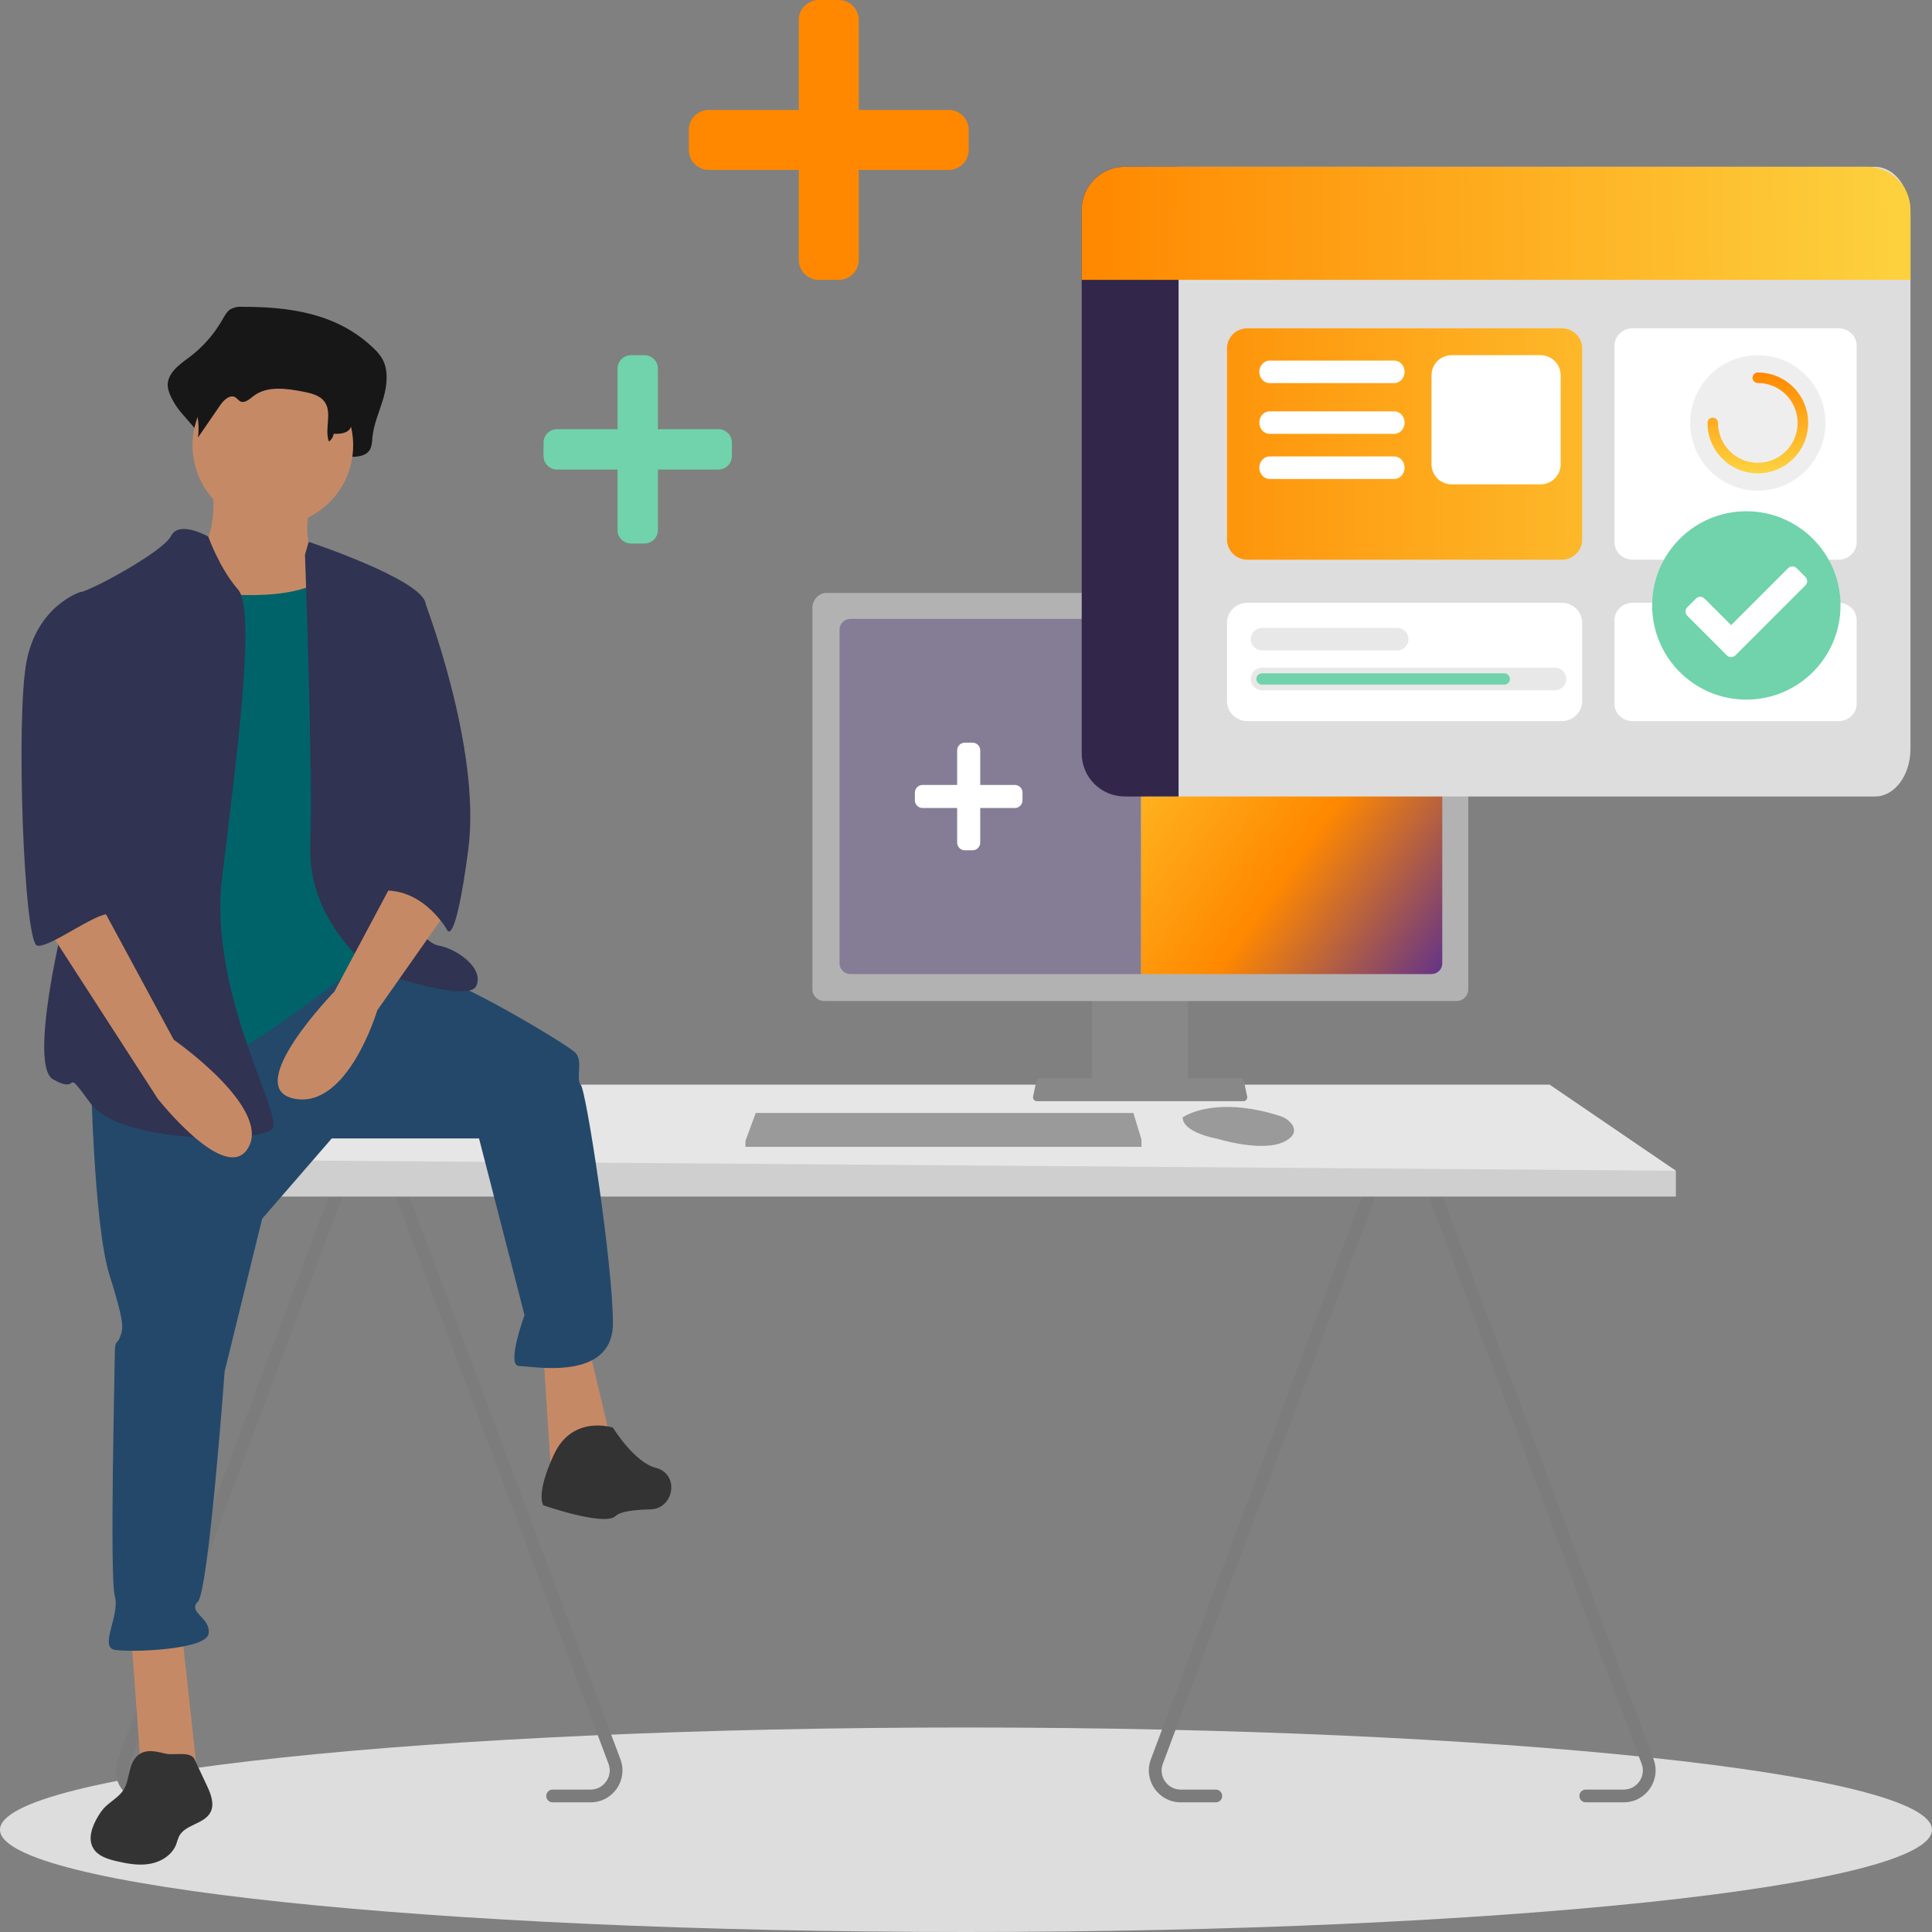 <svg width="300" height="300" viewBox="0 0 300 300" fill="none" xmlns="http://www.w3.org/2000/svg">
<rect x="0" y="0" width="300" height="300" fill="#808080" stroke="none"/>
<path d="M150 300C232.843 300 300 292.891 300 284.123C300 275.354 232.843 268.245 150 268.245C67.157 268.245 0 275.354 0 284.123C0 292.891 67.157 300 150 300Z" fill="#DDDDDD"/>
<path fill-rule="evenodd" clip-rule="evenodd" d="M213.101 181.469C214.707 177.185 220.766 177.185 222.373 181.469L256.763 273.176C257.977 276.413 255.584 279.866 252.127 279.866H246.236C245.689 279.866 245.245 279.423 245.245 278.876C245.245 278.329 245.689 277.885 246.236 277.885H252.127C254.201 277.885 255.637 275.814 254.909 273.872L220.518 182.164C219.555 179.594 215.919 179.594 214.955 182.164L180.565 273.872C179.836 275.814 181.272 277.885 183.346 277.885H188.793C189.34 277.885 189.783 278.329 189.783 278.876C189.783 279.423 189.34 279.866 188.793 279.866H183.346C179.889 279.866 177.497 276.413 178.71 273.176L213.101 181.469Z" fill="#7C7C7C"/>
<path fill-rule="evenodd" clip-rule="evenodd" d="M52.677 181.469C54.283 177.185 60.343 177.185 61.949 181.469L96.339 273.176C97.553 276.413 95.16 279.866 91.703 279.866H85.812C85.265 279.866 84.822 279.423 84.822 278.876C84.822 278.329 85.265 277.885 85.812 277.885H91.703C93.778 277.885 95.213 275.814 94.485 273.872L60.095 182.164C59.131 179.594 55.495 179.594 54.531 182.164L20.141 273.872C19.413 275.814 20.848 277.885 22.923 277.885H28.369C28.916 277.885 29.359 278.329 29.359 278.876C29.359 279.423 28.916 279.866 28.369 279.866H22.923C19.466 279.866 17.073 276.413 18.287 273.176L52.677 181.469Z" fill="#7C7C7C"/>
<path d="M260.228 181.788V185.797H20.561V180.006L42.835 168.423H240.627L260.228 181.788Z" fill="#E6E6E6"/>
<path opacity="0.1" d="M260.228 181.789V185.798H20.561V180.007L260.228 181.789Z" fill="black"/>
<path d="M177.245 176.936V178.079H115.75V177.165L115.835 176.936L117.35 172.821H175.988L177.245 176.936Z" fill="#9A9A9A"/>
<path d="M200.911 175.817C200.799 176.296 200.376 176.801 199.42 177.279C195.991 178.994 189.019 176.822 189.019 176.822C189.019 176.822 183.646 175.907 183.646 173.507C183.797 173.404 183.955 173.31 184.117 173.227C185.559 172.464 190.339 170.582 198.815 173.307C199.439 173.503 199.997 173.868 200.426 174.363C200.616 174.549 200.759 174.779 200.843 175.032C200.928 175.284 200.951 175.554 200.911 175.817Z" fill="#9A9A9A"/>
<path d="M37.535 47.643C36.911 47.591 36.286 47.731 35.743 48.043C35.21 48.408 34.874 49.048 34.531 49.643C33.219 51.946 31.444 53.951 29.317 55.532C27.768 56.667 25.798 58.082 26.063 60.175C26.203 60.866 26.458 61.528 26.818 62.135C28.247 65.019 32.147 67.249 31.764 70.541C33.184 68.164 31.285 66.988 32.704 64.611C33.381 63.479 34.555 62.202 35.576 62.912C35.918 63.15 36.142 63.577 36.498 63.786C37.348 64.285 38.251 63.332 39.003 62.657C41.595 60.33 45.282 60.94 48.508 61.665C50.031 62.007 51.703 62.456 52.604 63.911C53.787 65.825 51.479 67.892 50.896 70.056C50.848 70.24 50.846 70.433 50.889 70.619C50.933 70.804 51.02 70.976 51.145 71.121C51.269 71.265 51.426 71.377 51.603 71.447C51.78 71.517 51.972 71.543 52.161 71.523C53.129 71.428 54.276 71.349 54.333 70.925C55.551 70.968 57.043 70.83 57.565 69.562C57.724 69.06 57.809 68.538 57.815 68.011C58.006 65.881 58.91 63.938 59.509 61.91C60.108 59.883 60.369 57.507 59.358 55.71C58.997 55.112 58.551 54.569 58.034 54.1C52.298 48.55 44.757 47.634 37.535 47.643Z" fill="#171717"/>
<path d="M33.011 74.759C33.011 74.759 34.258 85.154 29.685 85.986C25.111 86.817 33.843 100.954 33.843 100.954L54.633 103.449L49.643 86.817C49.643 86.817 46.317 85.57 48.396 77.254C50.475 68.938 33.011 74.759 33.011 74.759Z" fill="#C68966"/>
<path d="M20.329 253.344L21.992 276.213H30.724L28.229 253.344H20.329Z" fill="#C68966"/>
<path d="M84.362 210.04L85.609 229.166L95.173 225.008L91.431 209.208L84.362 210.04Z" fill="#C68966"/>
<path d="M14.093 165.966C14.093 165.966 14.509 190.082 17.003 197.982C19.498 205.882 19.082 206.298 18.667 207.545C18.251 208.793 17.835 207.961 17.835 210.04C17.835 212.119 17.003 244.967 17.835 247.878C18.667 250.788 15.34 255.778 17.835 256.193C20.33 256.609 31.972 256.193 32.388 253.699C32.804 251.204 29.061 250.372 30.725 248.709C32.388 247.046 34.883 212.951 34.883 212.951L40.704 189.25L51.514 176.776H74.383L81.452 204.219C81.452 204.219 78.541 212.119 80.62 212.119C82.699 212.119 95.173 214.614 95.173 205.466C95.173 196.319 91.015 169.292 90.184 168.46C89.352 167.629 90.599 164.718 89.352 163.471C88.105 162.223 73.552 153.492 68.146 151.829C62.741 150.165 55.158 148.186 55.158 148.186L14.093 165.966Z" fill="#23486A"/>
<path d="M95.173 221.682C95.173 221.682 88.936 219.603 86.026 225.84C83.115 232.077 84.362 233.74 84.362 233.74C84.362 233.74 93.926 237.067 95.589 235.404C96.312 234.68 98.61 234.429 100.975 234.375C104.578 234.295 105.536 229.198 102.134 228.011C102.033 227.976 101.93 227.945 101.826 227.919C98.499 227.088 95.173 221.682 95.173 221.682Z" fill="#333333"/>
<path d="M42.367 81.62C49.256 81.62 54.84 76.035 54.84 69.146C54.84 62.257 49.256 56.672 42.367 56.672C35.477 56.672 29.893 62.257 29.893 69.146C29.893 76.035 35.477 81.62 42.367 81.62Z" fill="#C68966"/>
<path d="M26.151 91.123C26.151 91.123 46.525 95.281 51.514 88.628C56.504 81.976 58.583 107.339 58.583 107.339L61.078 133.95L57.336 148.503C57.336 148.503 37.793 164.303 31.556 165.551C25.319 166.798 15.756 167.63 15.756 167.63C15.756 167.63 18.666 121.476 18.666 120.645C18.666 119.813 26.151 91.123 26.151 91.123Z" fill="#006369"/>
<path d="M32.347 83.324C32.347 83.324 27.814 80.727 26.567 83.222C25.32 85.716 13.677 91.953 12.43 91.953C11.182 91.953 14.925 126.464 13.261 130.622C11.598 134.78 3.698 165.134 8.272 167.628C12.846 170.123 9.519 165.134 14.093 171.371C18.667 177.607 41.12 177.607 42.367 175.113C43.615 172.618 32.388 153.907 34.467 136.444C36.546 118.98 39.873 94.864 36.962 91.538C34.051 88.211 32.347 83.324 32.347 83.324Z" fill="#303351"/>
<path d="M47.356 86.133L47.936 84.14C47.936 84.14 65.236 89.875 66.067 93.617C66.899 97.359 66.483 123.555 63.572 125.633C60.662 127.712 56.504 131.039 59.415 136.028C62.325 141.018 65.651 146.423 68.146 146.839C70.641 147.255 75.215 150.165 73.967 153.076C72.72 155.987 57.751 150.581 57.751 150.581C57.751 150.581 47.772 143.097 48.188 131.455C48.604 119.812 47.356 86.133 47.356 86.133Z" fill="#303351"/>
<path d="M61.909 135.259L51.93 153.969C51.93 153.969 37.377 168.938 45.693 170.601C54.009 172.264 58.582 156.88 58.582 156.88L69.393 141.496L61.909 135.259Z" fill="#C68966"/>
<path d="M38.142 50.906C37.639 50.869 37.136 50.967 36.683 51.189C36.274 51.488 35.937 51.874 35.697 52.32C34.588 53.988 33.142 55.406 31.453 56.483C30.191 57.285 28.588 58.285 28.804 59.764C28.921 60.26 29.129 60.73 29.419 61.149C30.586 63.209 31.051 65.593 30.742 67.94L34.21 62.9C34.761 62.1 35.717 61.197 36.548 61.699C36.826 61.867 37.009 62.169 37.298 62.317C37.99 62.669 38.725 61.995 39.337 61.518C41.448 59.874 44.449 60.304 47.075 60.817C48.314 61.059 49.676 61.376 50.409 62.405C51.627 64.115 50.355 66.585 51.066 68.56C51.265 68.421 51.434 68.243 51.563 68.037C51.692 67.831 51.778 67.602 51.817 67.362C52.808 67.393 54.023 67.295 54.447 66.399C54.577 66.047 54.645 65.677 54.651 65.303C54.807 63.797 55.543 62.424 56.03 60.991C56.518 59.558 56.73 57.879 55.907 56.608C55.606 56.178 55.243 55.794 54.829 55.471C50.16 51.548 44.022 50.901 38.142 50.906Z" fill="#171717"/>
<path d="M61.909 91.953L65.783 92.982C65.783 92.982 74.799 116.07 72.72 131.87C70.641 147.67 69.393 144.344 69.393 144.344C69.393 144.344 65.231 136.859 57.747 138.523L61.909 91.953Z" fill="#303351"/>
<path d="M20.905 273.129C19.903 274.492 20.104 276.439 19.216 277.879C18.446 279.127 16.995 279.782 16.032 280.888C15.725 281.255 15.451 281.649 15.213 282.065C14.32 283.561 13.594 285.479 14.474 286.983C15.181 288.194 16.669 288.666 18.033 288.989C19.758 289.396 21.549 289.722 23.294 289.411C25.038 289.1 26.743 288.032 27.365 286.372C27.487 285.955 27.632 285.545 27.8 285.144C28.745 283.283 31.711 283.263 32.679 281.413C33.356 280.118 32.733 278.553 32.111 277.232L30.211 273.194C29.58 271.855 27.024 272.625 25.691 272.304C23.953 271.885 22.156 271.424 20.905 273.129Z" fill="#333333"/>
<path d="M7.023 143.574L24.487 170.601C24.487 170.601 35.298 184.322 38.624 178.086C41.95 171.849 26.982 161.454 26.982 161.454L15.755 140.664L7.023 143.574Z" fill="#C68966"/>
<path d="M15.756 92.785L12.429 91.953C12.429 91.953 5.777 94.032 4.113 102.764C2.45 111.496 3.698 146.423 5.777 146.839C7.856 147.254 16.045 140.757 17.356 142.135C18.666 143.512 14.508 136.444 15.756 132.701C17.003 128.959 15.756 92.785 15.756 92.785Z" fill="#303351"/>
<path d="M160.538 170.769C160.649 170.909 160.818 170.99 160.997 170.989H193.084C193.41 170.989 193.674 170.723 193.674 170.396C193.674 170.355 193.67 170.315 193.661 170.275L193.163 167.902C193.121 167.706 192.983 167.544 192.796 167.472C192.729 167.446 192.658 167.432 192.586 167.432H161.493C161.421 167.432 161.35 167.446 161.283 167.472C161.096 167.544 160.957 167.706 160.916 167.902L160.417 170.275C160.382 170.45 160.426 170.631 160.538 170.769Z" fill="#888888"/>
<path d="M169.571 140.272V168.505H184.457V140.272C184.457 139.855 184.253 139.487 183.953 139.364C183.884 139.333 183.812 139.318 183.74 139.319H170.29C169.894 139.318 169.572 139.744 169.571 140.271V140.272ZM175.38 149.973C175.389 148.807 176.107 147.87 176.984 147.881C177.85 147.892 178.55 148.822 178.559 149.973V153.249C178.554 154.415 177.84 155.356 176.962 155.35C176.09 155.345 175.385 154.407 175.38 153.249V149.973Z" fill="#888888"/>
<path d="M227.995 94.336C227.995 93.08 226.998 92.07 225.808 92.07H128.34C127.149 92.07 126.152 93.135 126.152 94.336V153.605C126.152 154.617 126.972 155.437 127.984 155.437H226.164C227.175 155.437 227.995 154.617 227.995 153.605V94.336Z" fill="#B2B2B2"/>
<path d="M177.159 96.1H222.285C223.208 96.1 223.956 96.849 223.956 97.772V149.582C223.956 150.505 223.208 151.254 222.285 151.254H177.159V96.1Z" fill="url(#paint0_linear_4146_2670)"/>
<path d="M177.159 96.1H132.034C131.111 96.1 130.363 96.849 130.363 97.772V149.582C130.363 150.505 131.111 151.254 132.034 151.254H177.159V96.1Z" fill="#857D96"/>
<path d="M296.657 33.291C296.657 29.212 294.198 25.905 291.164 25.905H178.474C175.44 25.905 172.98 29.212 172.98 33.291V116.291C172.98 120.37 175.44 123.677 178.474 123.677H291.164C294.198 123.677 296.657 120.37 296.657 116.291V33.291Z" fill="#DDDDDD"/>
<path d="M250.696 53.675C250.696 52.184 251.964 50.975 253.527 50.975H285.47C287.033 50.975 288.301 52.184 288.301 53.675V84.208C288.301 85.699 287.033 86.908 285.47 86.908H253.527C251.964 86.908 250.696 85.699 250.696 84.208V53.675Z" fill="white"/>
<path d="M250.696 96.287C250.696 94.799 251.961 93.593 253.521 93.593H285.477C287.036 93.593 288.301 94.799 288.301 96.287V109.284C288.301 110.772 287.036 111.978 285.477 111.978H253.521C251.961 111.978 250.696 110.772 250.696 109.284V96.287Z" fill="white"/>
<path d="M283.452 65.671C283.452 71.479 278.751 76.188 272.953 76.188C267.155 76.188 262.454 71.479 262.454 65.671C262.454 59.862 267.155 55.153 272.953 55.153C278.751 55.153 283.452 59.862 283.452 65.671Z" fill="#EEEEEE"/>
<path fill-rule="evenodd" clip-rule="evenodd" d="M272.137 58.659C272.137 58.208 272.503 57.842 272.954 57.842C277.272 57.842 280.77 61.348 280.77 65.671C280.77 69.993 277.272 73.499 272.954 73.499C268.636 73.499 265.138 69.993 265.138 65.671C265.138 65.219 265.504 64.854 265.955 64.854C266.406 64.854 266.772 65.219 266.772 65.671C266.772 69.093 269.541 71.865 272.954 71.865C276.367 71.865 279.136 69.093 279.136 65.671C279.136 62.248 276.367 59.476 272.954 59.476C272.503 59.476 272.137 59.11 272.137 58.659Z" fill="url(#paint1_linear_4146_2670)"/>
<path d="M259.889 86.908H281.616V104.457H259.889V86.908Z" fill="white"/>
<path d="M190.529 54.091C190.529 52.37 191.948 50.975 193.699 50.975H242.513C244.263 50.975 245.682 52.37 245.682 54.091V83.792C245.682 85.513 244.263 86.908 242.513 86.908H193.699C191.948 86.908 190.529 85.513 190.529 83.792V54.091Z" fill="url(#paint2_linear_4146_2670)"/>
<path d="M222.284 58.27C222.284 56.548 223.682 55.153 225.406 55.153H239.218C240.942 55.153 242.34 56.548 242.34 58.27V72.093C242.34 73.814 240.942 75.209 239.218 75.209H225.406C223.682 75.209 222.284 73.814 222.284 72.093V58.27Z" fill="white"/>
<path d="M195.543 57.74C195.543 56.773 196.266 55.989 197.157 55.989H216.491C217.383 55.989 218.106 56.773 218.106 57.74C218.106 58.707 217.383 59.491 216.491 59.491H197.157C196.266 59.491 195.543 58.707 195.543 57.74Z" fill="white"/>
<path d="M195.543 65.619C195.543 64.652 196.266 63.868 197.157 63.868H216.491C217.383 63.868 218.106 64.652 218.106 65.619C218.106 66.586 217.383 67.37 216.491 67.37H197.157C196.266 67.37 195.543 66.586 195.543 65.619Z" fill="white"/>
<path d="M195.543 72.623C195.543 71.656 196.266 70.872 197.157 70.872H216.491C217.383 70.872 218.106 71.656 218.106 72.623C218.106 73.59 217.383 74.373 216.491 74.373H197.157C196.266 74.373 195.543 73.59 195.543 72.623Z" fill="white"/>
<path d="M190.529 96.71C190.529 94.988 191.948 93.593 193.699 93.593H242.513C244.263 93.593 245.682 94.988 245.682 96.71V108.861C245.682 110.582 244.263 111.978 242.513 111.978H193.699C191.948 111.978 190.529 110.582 190.529 108.861V96.71Z" fill="white"/>
<path d="M194.214 99.256C194.214 98.287 194.999 97.503 195.967 97.503H216.958C217.926 97.503 218.711 98.287 218.711 99.256C218.711 100.224 217.926 101.008 216.958 101.008H195.967C194.999 101.008 194.214 100.224 194.214 99.256Z" fill="#E8E8E8"/>
<path d="M194.214 105.431C194.214 104.463 194.999 103.678 195.967 103.678H241.455C242.423 103.678 243.208 104.463 243.208 105.431C243.208 106.399 242.423 107.184 241.455 107.184H195.967C194.999 107.184 194.214 106.399 194.214 105.431Z" fill="#E8E8E8"/>
<path d="M195.088 105.431C195.088 104.947 195.48 104.555 195.964 104.555H233.582C234.066 104.555 234.458 104.947 234.458 105.431C234.458 105.915 234.066 106.308 233.582 106.308H195.964C195.48 106.308 195.088 105.915 195.088 105.431Z" fill="#70D3AB"/>
<path d="M285.794 94.011C285.794 102.09 279.249 108.635 271.17 108.635C263.091 108.635 256.546 102.09 256.546 94.011C256.546 85.933 263.091 79.387 271.17 79.387C279.249 79.387 285.794 85.933 285.794 94.011ZM269.48 101.756L280.33 90.906C280.704 90.532 280.704 89.943 280.33 89.569L278.993 88.232C278.619 87.858 278.03 87.858 277.656 88.232L268.81 97.077L264.682 92.949C264.308 92.575 263.719 92.575 263.345 92.949L262.008 94.286C261.634 94.66 261.634 95.249 262.008 95.623L268.141 101.756C268.515 102.13 269.104 102.13 269.478 101.756H269.48Z" fill="#70D3AB"/>
<path d="M167.967 32.59C167.967 28.898 170.96 25.905 174.652 25.905H183.009V123.677H174.652C170.96 123.677 167.967 120.684 167.967 116.992V32.59Z" fill="#32274A"/>
<path d="M289.972 25.905C293.664 25.905 296.657 28.898 296.657 32.59L296.657 43.454L167.966 43.454L167.966 32.59C167.966 28.898 170.959 25.905 174.652 25.905L289.972 25.905Z" fill="url(#paint3_linear_4146_2670)"/>
<path d="M147.314 17.071H133.347V3.104C133.347 1.39 131.957 0 130.243 0H127.139C125.425 0 124.035 1.39 124.035 3.104V17.071H110.068C108.354 17.071 106.964 18.461 106.964 20.175V23.279C106.964 24.993 108.354 26.383 110.068 26.383H124.035V40.35C124.035 42.064 125.425 43.454 127.139 43.454H130.243C131.957 43.454 133.347 42.064 133.347 40.35V26.383H147.314C149.028 26.383 150.418 24.993 150.418 23.279V20.175C150.418 18.461 149.028 17.071 147.314 17.071Z" fill="#FF8800"/>
<path d="M111.56 66.644H102.159V57.242C102.159 56.089 101.223 55.153 100.07 55.153H97.981C96.827 55.153 95.892 56.089 95.892 57.242V66.644H86.49C85.337 66.644 84.401 67.579 84.401 68.733V70.822C84.401 71.975 85.337 72.911 86.49 72.911H95.892V82.312C95.892 83.466 96.827 84.401 97.981 84.401H100.07C101.223 84.401 102.159 83.466 102.159 82.312V72.911H111.56C112.714 72.911 113.649 71.975 113.649 70.822V68.733C113.649 67.579 112.714 66.644 111.56 66.644Z" fill="#70D3AB"/>
<path d="M157.581 121.886H152.209V116.514C152.209 115.855 151.674 115.32 151.015 115.32H149.821C149.162 115.32 148.627 115.855 148.627 116.514V121.886H143.255C142.596 121.886 142.062 122.421 142.062 123.08V124.274C142.062 124.933 142.596 125.468 143.255 125.468H148.627V130.84C148.627 131.499 149.162 132.033 149.821 132.033H151.015C151.674 132.033 152.209 131.499 152.209 130.84V125.468H157.581C158.24 125.468 158.775 124.933 158.775 124.274V123.08C158.775 122.421 158.24 121.886 157.581 121.886Z" fill="white"/>
<defs>
<linearGradient id="paint0_linear_4146_2670" x1="179.666" y1="104.039" x2="234.777" y2="143.011" gradientUnits="userSpaceOnUse">
<stop stop-color="#FFC02A"/>
<stop offset="0.516" stop-color="#FF8800"/>
<stop offset="1" stop-color="#4D279C"/>
</linearGradient>
<linearGradient id="paint1_linear_4146_2670" x1="272.954" y1="57.842" x2="272.954" y2="73.499" gradientUnits="userSpaceOnUse">
<stop stop-color="#FF8800"/>
<stop offset="1" stop-color="#FDD341"/>
</linearGradient>
<linearGradient id="paint2_linear_4146_2670" x1="170.494" y1="59.628" x2="287.605" y2="59.628" gradientUnits="userSpaceOnUse">
<stop stop-color="#FF8800"/>
<stop offset="1" stop-color="#FCD340"/>
</linearGradient>
<linearGradient id="paint3_linear_4146_2670" x1="167.966" y1="36.674" x2="297.492" y2="35.798" gradientUnits="userSpaceOnUse">
<stop stop-color="#FF8800"/>
<stop offset="1" stop-color="#FDD23F"/>
</linearGradient>
</defs>
</svg>
